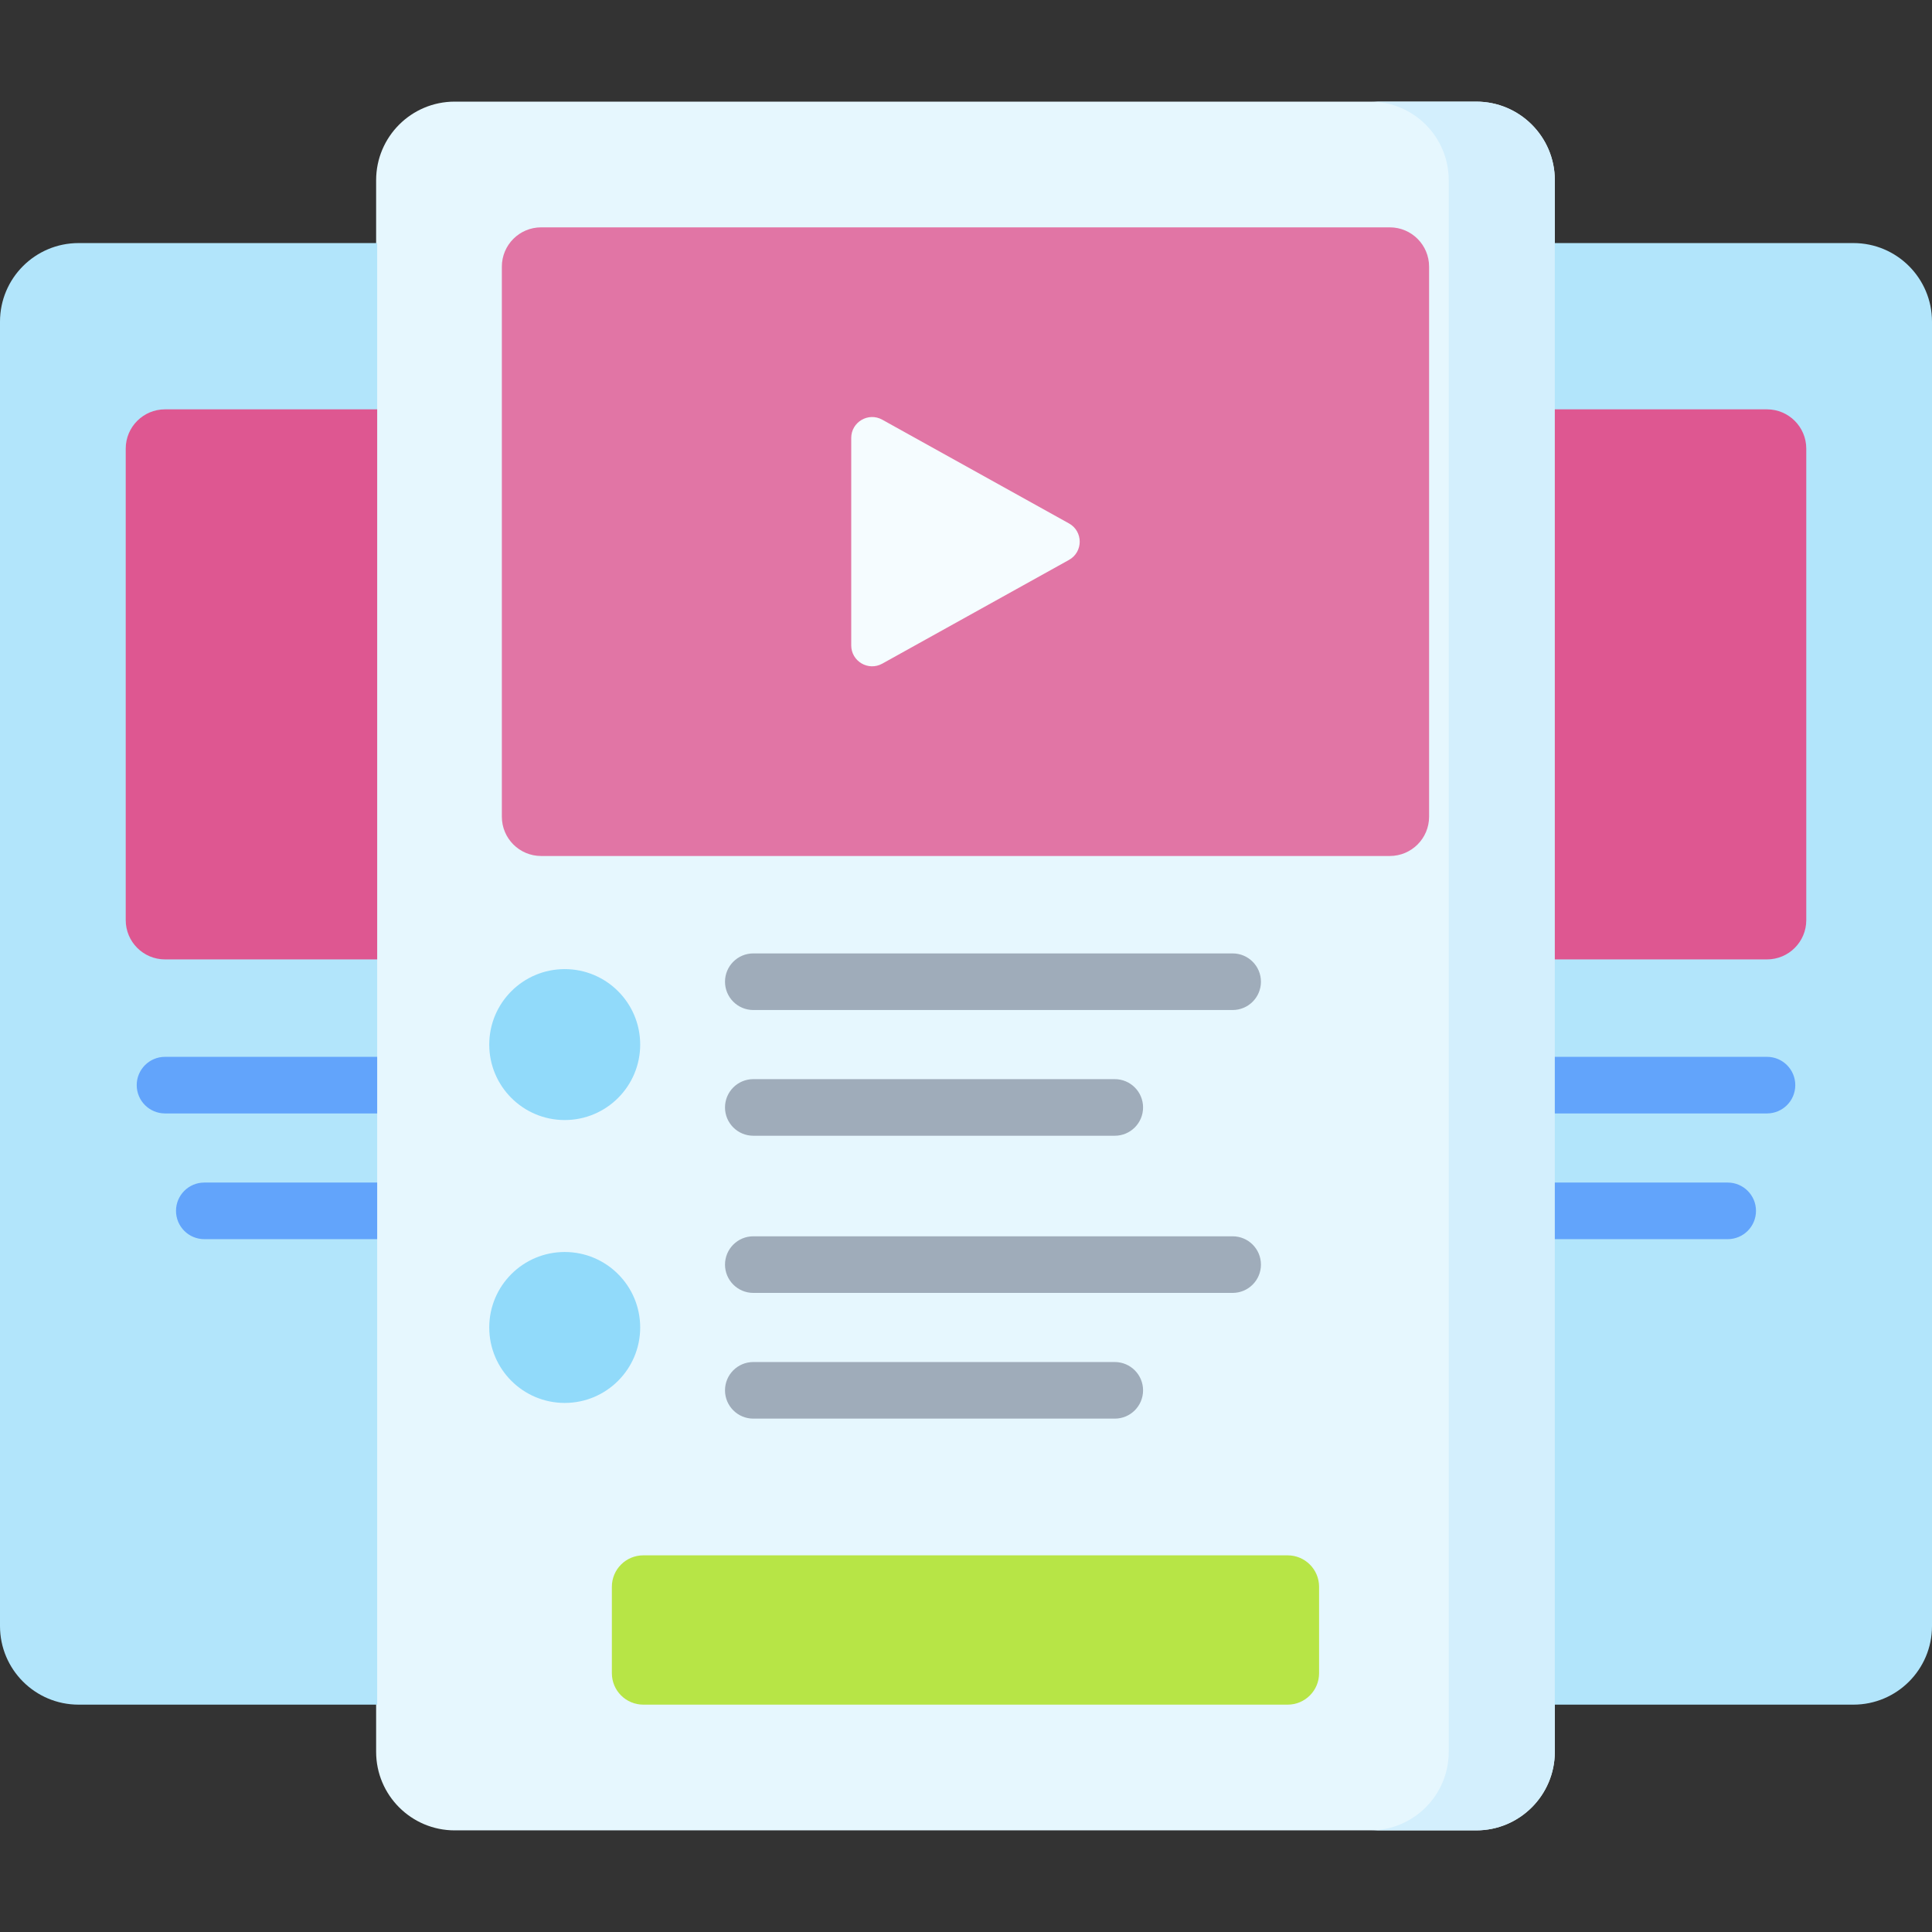 <svg xmlns="http://www.w3.org/2000/svg" id="Capa_1" height="512" viewBox="0 0 512 512" width="512"><rect x="0" y="0" width="512" height="512" fill="#333333" stroke="none"/><g><path d="m391.219 485.068h-270.717c-11.501 0-20.824-9.323-20.824-20.824v-416.488c0-11.501 9.323-20.824 20.824-20.824h270.717c11.501 0 20.824 9.323 20.824 20.824v416.488c0 11.501-9.323 20.824-20.824 20.824z" fill="#e6f7fe"></path><path d="m391.219 26.932h-28.113c11.501 0 20.824 9.323 20.824 20.824v416.488c0 11.501-9.323 20.824-20.824 20.824h28.113c11.501 0 20.824-9.323 20.824-20.824v-416.488c0-11.501-9.323-20.824-20.824-20.824z" fill="#d3effd"></path><path d="m162.15 443.419v-22.907c0-4.6 3.729-8.33 8.33-8.33h170.76c4.6 0 8.33 3.729 8.33 8.33v22.907c0 4.6-3.729 8.33-8.33 8.33h-170.76c-4.6 0-8.33-3.729-8.33-8.33z" fill="#b7e546"></path><path d="m132.996 216.434v-145.771c0-5.75 4.662-10.412 10.412-10.412h224.903c5.75 0 10.412 4.662 10.412 10.412v145.771c0 5.751-4.662 10.412-10.412 10.412h-224.903c-5.75 0-10.412-4.662-10.412-10.412z" fill="#e175a5"></path><g><circle cx="149.656" cy="276.824" fill="#91dafa" r="20"></circle></g><g><circle cx="149.656" cy="351.792" fill="#91dafa" r="20"></circle></g><g><path d="m225.585 171.038v-54.979c0-4.22 4.533-6.887 8.222-4.838l49.481 27.49c3.795 2.109 3.795 7.567 0 9.676l-49.481 27.49c-3.689 2.048-8.222-.619-8.222-4.839z" fill="#f5fcff"></path></g><g><path d="m491.176 451.749h-79.133v-387.333h79.133c11.501 0 20.824 9.323 20.824 20.824v345.685c0 11.501-9.323 20.824-20.824 20.824z" fill="#b2e5fb"></path><path d="m412.043 254.252v-145.771h56.226c5.75 0 10.412 4.662 10.412 10.412v124.947c0 5.751-4.662 10.412-10.412 10.412z" fill="#de5791"></path></g><g><path d="m20.824 451.749h79.133v-387.333h-79.133c-11.501 0-20.824 9.323-20.824 20.824v345.685c0 11.501 9.323 20.824 20.824 20.824z" fill="#b2e5fb"></path><path d="m99.957 254.252v-145.771h-56.226c-5.75 0-10.412 4.662-10.412 10.412v124.947c0 5.751 4.662 10.412 10.412 10.412z" fill="#de5791"></path></g><g><path d="m326.663 267.665h-127.029c-4.142 0-7.5-3.357-7.5-7.5s3.358-7.5 7.5-7.5h127.028c4.143 0 7.5 3.357 7.5 7.5s-3.357 7.5-7.499 7.5z" fill="#9facba"></path></g><g><path d="m295.426 300.983h-95.792c-4.142 0-7.5-3.357-7.5-7.5s3.358-7.5 7.5-7.5h95.792c4.143 0 7.5 3.357 7.5 7.5s-3.357 7.5-7.5 7.5z" fill="#9facba"></path></g><g><path d="m326.663 342.633h-127.029c-4.142 0-7.5-3.357-7.5-7.5s3.358-7.5 7.5-7.5h127.028c4.143 0 7.5 3.357 7.5 7.5s-3.357 7.5-7.499 7.5z" fill="#9facba"></path></g><g><path d="m295.426 375.951h-95.792c-4.142 0-7.5-3.357-7.5-7.5s3.358-7.5 7.5-7.5h95.792c4.143 0 7.5 3.357 7.5 7.5s-3.357 7.5-7.5 7.5z" fill="#9facba"></path></g><g fill="#62a4fb"><path d="m468.269 280.071h-56.226v15h56.226c4.143 0 7.5-3.357 7.5-7.5s-3.357-7.5-7.5-7.5z"></path><path d="m457.857 313.39h-45.813v15h45.813c4.143 0 7.5-3.357 7.5-7.5s-3.358-7.5-7.5-7.5z"></path><path d="m36.231 287.571c0 4.143 3.358 7.5 7.5 7.5h56.226v-15h-56.226c-4.142 0-7.5 3.358-7.5 7.5z"></path><path d="m46.643 320.89c0 4.143 3.358 7.5 7.5 7.5h45.813v-15h-45.813c-4.142 0-7.5 3.357-7.5 7.5z"></path></g></g></svg>